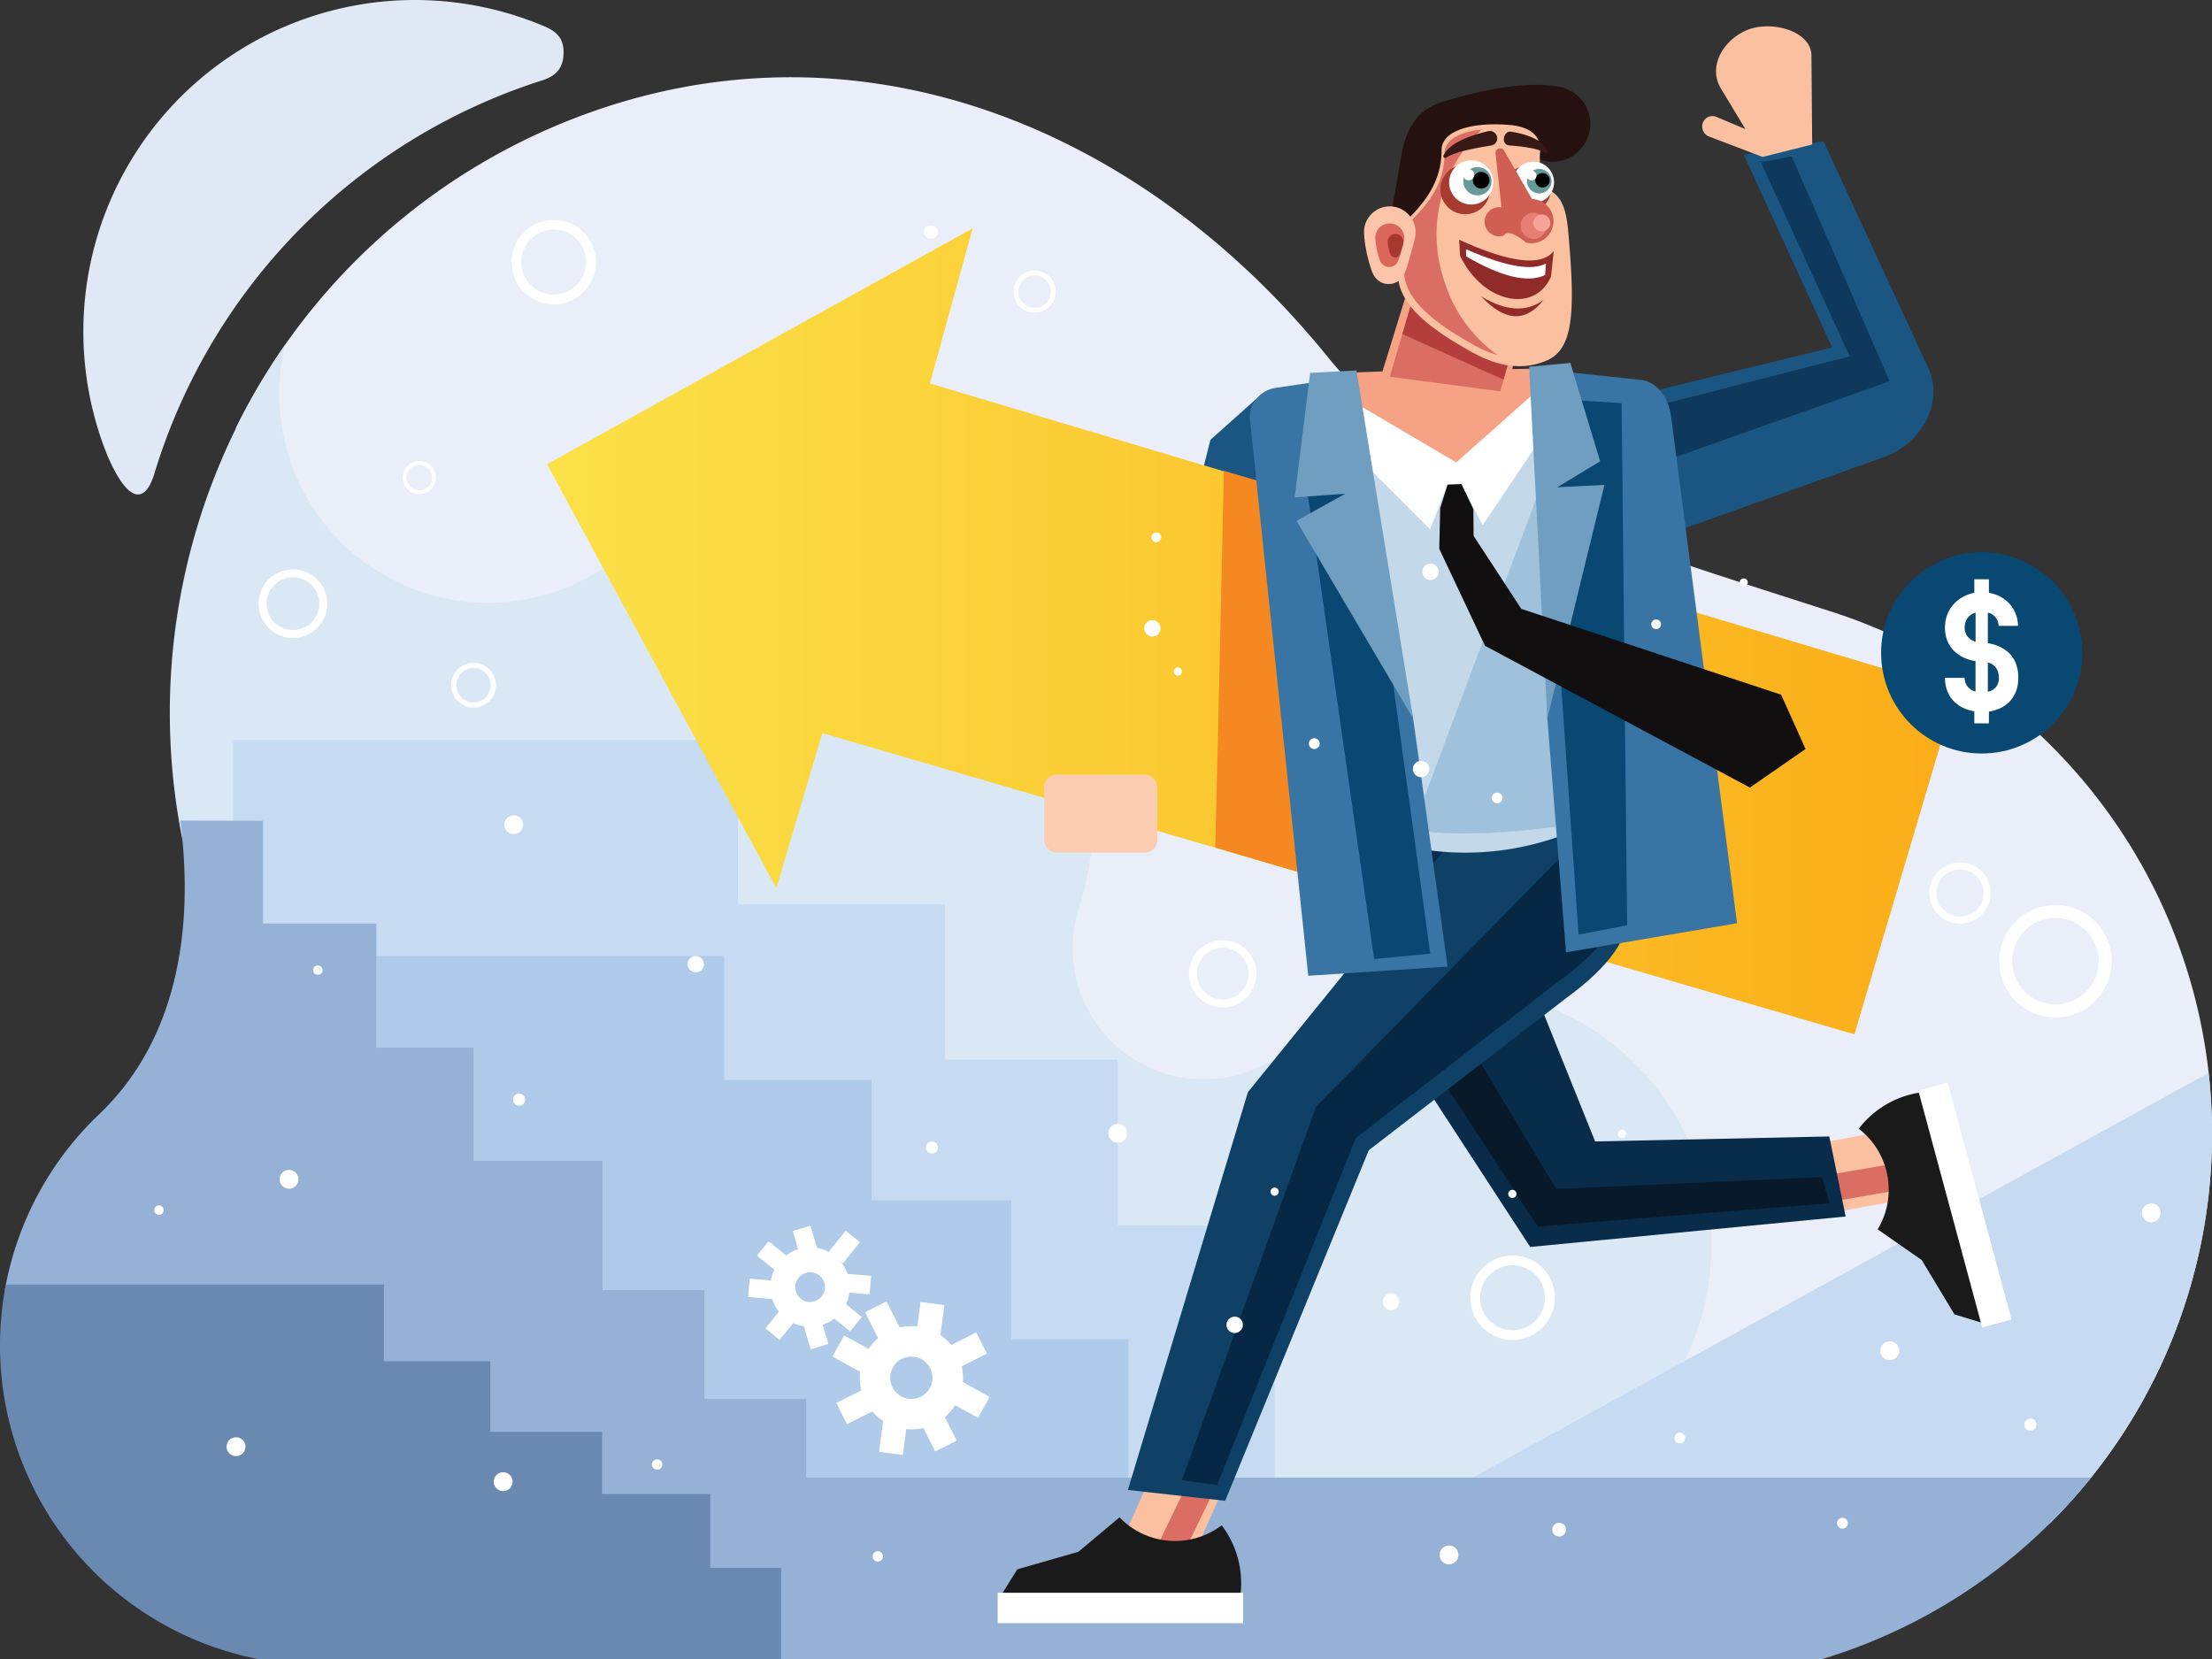 <svg xmlns="http://www.w3.org/2000/svg" xmlns:xlink="http://www.w3.org/1999/xlink" viewBox="0 0 1444.51 1083.66"><rect x="0" y="0" width="1444.51" height="1083.66" fill="#333333" stroke="none"/><defs><style>.cls-1,.cls-10{fill:#e9eef8;}.cls-1,.cls-11,.cls-12,.cls-13,.cls-15,.cls-16,.cls-17,.cls-18,.cls-19,.cls-2,.cls-20,.cls-21,.cls-22,.cls-24,.cls-25,.cls-26,.cls-27,.cls-28,.cls-29,.cls-3,.cls-30,.cls-31,.cls-32,.cls-33,.cls-34,.cls-35,.cls-36,.cls-37,.cls-38,.cls-39,.cls-4,.cls-40,.cls-41,.cls-42,.cls-43,.cls-44,.cls-5,.cls-6,.cls-7,.cls-8{fill-rule:evenodd;}.cls-2{fill:#dae8f6;}.cls-3{fill:#c6daf1;}.cls-4{fill:#b0cbea;}.cls-5{fill:#e0e7f5;}.cls-6{fill:#95b2d6;}.cls-7{fill:#6a89b0;}.cls-8,.cls-9{fill:#fff;}.cls-11{fill:#1b5683;}.cls-12{fill:url(#linear-gradient);}.cls-13{fill:none;}.cls-14{fill:#fcccb1;}.cls-15{fill:#fbc09f;}.cls-16{fill:#db6e63;}.cls-17{fill:#082c4a;}.cls-18{fill:#081a29;}.cls-19{fill:#1a1a1a;}.cls-20{fill:#0f4166;}.cls-21{fill:#072845;}.cls-22{fill:#0e395c;}.cls-23,.cls-42{fill:#094873;}.cls-24{fill:#f58820;}.cls-25{fill:#c3d8e8;}.cls-26{fill:#f5a285;}.cls-27{fill:#b43e3c;}.cls-28{fill:#251110;}.cls-29{fill:#fcc5a9;}.cls-30{fill:#da675a;}.cls-31{fill:#a73730;}.cls-32{fill:#381916;}.cls-33{fill:#a73b30;}.cls-34{fill:#669a9a;}.cls-35{fill:#010101;}.cls-36{fill:#d05e53;}.cls-37{fill:#902b29;}.cls-38{fill:#e87d74;}.cls-39{fill:#f7a29a;}.cls-40{fill:#9fc1db;}.cls-41{fill:#3874a4;}.cls-43{fill:#709ec0;}.cls-44{fill:#110f10;}</style><linearGradient id="linear-gradient" x1="357.22" y1="412.29" x2="1277.66" y2="412.29" gradientUnits="userSpaceOnUse"><stop offset="0" stop-color="#fbe147"/><stop offset="1" stop-color="#fbad18"/></linearGradient></defs><title>Asset 1</title><g id="Layer_2" data-name="Layer 2"><g id="Layer_1-2" data-name="Layer 1"><path class="cls-1" d="M1198.22,400.16c-150.78-48.72-256.83-78.47-329.28-164.75C744.82,80.8,558.19,7.56,377.29,76.4A412.2,412.2,0,0,0,154,279.52a236.36,236.36,0,0,1,37.94,183.76,237.52,237.52,0,0,1-10.35,45.47l-2,6.06q-2.75,8.66-6.2,17.18-1.52,5.68-3.31,11.3l-1.21,13.38v-1.39a236.19,236.19,0,0,1-12.28,75.39q2.41,5.28,4.59,10.72l7.12,17.8c2.57,6.41,4.75,12.92,6.92,19.46a236,236,0,0,1,13.56,79.05v12.41q6.63,6.78,12.82,14.18l28.73,34.48,35.13,35.13q3.35,3.35,6.55,6.82l28.09,30.43,6,4.48,26.57,17.72L354,927.59c12,8,23.1,17.33,34.36,26.34l2.06,1.65c2.11,1.32,4.22,2.66,6.3,4l19.43,13a235.74,235.74,0,0,1,41.51,26.1,235.68,235.68,0,0,1,35,21.75c1.5.89,3,1.79,4.46,2.71q11,1.27,21.69,3.55,7.77.58,15.37,1.67a236.47,236.47,0,0,1,33.34-2.36H739.9a236.46,236.46,0,0,1,45.66-4.45h321.35a236.29,236.29,0,0,1,30.25-4,236.17,236.17,0,0,1,35.54-2.68H1196q10.07-2,20.13-3.09,10.45-2.38,21-3.78a235.85,235.85,0,0,1,32-3.94,235.76,235.76,0,0,1,33-5.82l12.6-1.57q12-1.5,23.78-1.78a358.25,358.25,0,0,0-140.25-594.74Z"/><path class="cls-2" d="M1019.05,660.91A168.39,168.39,0,0,0,840.89,685,85.64,85.64,0,0,1,703.3,597.28,201.19,201.19,0,0,0,404.18,363.61a136.42,136.42,0,0,1-218-138.43,421,421,0,0,0-67.07,323Q784.4,1113.84,1024,964.93a168.41,168.41,0,0,0-4.9-304Z"/><polygon class="cls-3" points="729.93 692 617.15 692 617.15 590.62 481.87 590.62 481.87 483.19 152.29 483.19 152.29 663 340.36 663 340.36 770.43 453.14 770.43 453.14 871.82 555.67 871.82 555.67 980.25 832.45 980.25 832.45 800.44 729.93 800.44 729.93 692"/><path class="cls-3" d="M858.82,1021.55h248.09a236.29,236.29,0,0,1,30.25-4,236.17,236.17,0,0,1,35.54-2.68H1196q10.07-2,20.13-3.09,10.45-2.38,21-3.78a235.85,235.85,0,0,1,32-3.94,235.76,235.76,0,0,1,33-5.82l12.6-1.57q12-1.5,23.78-1.78A358.4,358.4,0,0,0,1442.3,700.64Z"/><polygon class="cls-4" points="660.34 783.8 569.21 783.8 569.21 705.2 472.89 705.2 472.89 624.32 145.38 624.32 145.38 762.7 241.7 762.7 241.7 843.58 332.83 843.58 332.83 922.18 409.51 922.18 409.51 1013.01 737.02 1013.01 737.02 874.64 660.34 874.64 660.34 783.8"/><path class="cls-5" d="M356.38,17.57A216.52,216.52,0,0,0,70.13,297.47c12.47,29,23.91,33.34,30.55,12.27a387.58,387.58,0,0,1,254-257.45c9.66-3.26,12.94-8.9,13.31-16.77S366,21.82,356.38,17.57Z"/><path class="cls-6" d="M526.51,913.56H460V842.45H393.5V758.08H309.14V684.17H245.76V603.09h-74V536l-54-.11.44,3.61c10.5,89.9-14.15,150.61-53.11,187.8A208.58,208.58,0,0,0,3.17,842.47a235.74,235.74,0,0,1,86.45,40.76l3.25,2.44a235.46,235.46,0,0,1,42.59,40c1.67,1.69,3.33,3.42,5,5.18q7.1,6.58,13.73,13.84c3.8,3.54,7.48,7.17,11.2,10.88q8.11,8,15.58,17a240,240,0,0,1,16.55,18.2q3.39,3.15,6.66,6.43a235.13,235.13,0,0,1,55.59,6.08,234,234,0,0,1,27.49,6.38,235.33,235.33,0,0,1,26.52,4.39,235.66,235.66,0,0,1,160,69.14l.46.47h714.91a357.66,357.66,0,0,0,176.37-118.73H526.51Z"/><path class="cls-7" d="M31.81,989.39l0-.09Z"/><path class="cls-7" d="M463.84,1023.89V975.64H393.2V935h-73V888.92H250.69V838.8H3.84q-1.51,7.77-2.43,15.65h0A208.62,208.62,0,0,0,18.67,964.93h0c.47,1,.94,2.05,1.42,3.07a207.39,207.39,0,0,0,11.67,21.3l0,.09q2.15,3.42,4.41,6.75h0a208.68,208.68,0,0,0,133.55,87.51H510.13v-59.77Z"/><path class="cls-8" d="M580,869.61a33.71,33.71,0,1,0,45.27,14.94A33.72,33.72,0,0,0,580,869.61Z"/><path class="cls-4" d="M588.91,887.38a13.82,13.82,0,1,0,18.56,6.12A13.81,13.81,0,0,0,588.91,887.38Z"/><rect class="cls-9" x="568.83" y="852.27" width="15.69" height="21.13" transform="translate(-326.64 351.9) rotate(-26.75)"/><rect class="cls-9" x="605.15" y="924.32" width="15.69" height="21.13" transform="translate(-355.18 375.95) rotate(-26.75)"/><rect class="cls-9" x="572.63" y="930.77" width="21.13" height="15.69" transform="translate(-423.98 1393.26) rotate(-82.44)"/><rect class="cls-9" x="625.37" y="903.35" width="15.69" height="21.13" transform="translate(-472.98 1025.85) rotate(-61.06)"/><rect class="cls-9" x="548.88" y="873.57" width="15.69" height="21.13" transform="translate(-486.4 943.48) rotate(-61.06)"/><rect class="cls-9" x="596.98" y="853.9" width="21.13" height="15.69" transform="translate(-326.63 1350.64) rotate(-82.44)"/><rect class="cls-9" x="548.42" y="910.2" width="22.92" height="15.47" transform="translate(-353.24 350.23) rotate(-26.75)"/><rect class="cls-9" x="619.31" y="874.46" width="22.92" height="15.47" transform="translate(-329.57 378.32) rotate(-26.75)"/><path class="cls-8" d="M545.39,820.37a25.94,25.94,0,1,0,3.77,36.49A26,26,0,0,0,545.39,820.37Z"/><path class="cls-4" d="M535.15,833a9.7,9.7,0,1,0,1.41,13.65A9.69,9.69,0,0,0,535.15,833Z"/><rect class="cls-9" x="498.43" y="812.29" width="12.07" height="16.26" transform="translate(-450.37 694.5) rotate(-50.9)"/><rect class="cls-9" x="546.6" y="851.44" width="12.07" height="16.26" transform="translate(-462.96 746.36) rotate(-50.9)"/><rect class="cls-9" x="526.86" y="863.43" width="12.07" height="16.26" transform="translate(-226.7 188.47) rotate(-16.59)"/><rect class="cls-9" x="554.2" y="830.35" width="12.07" height="16.26" transform="translate(-322.06 1326.79) rotate(-85.21)"/><rect class="cls-9" x="491.13" y="833.52" width="12.07" height="16.26" transform="translate(-383.05 1266.82) rotate(-85.21)"/><rect class="cls-9" x="519.76" y="801.8" width="12.07" height="16.26" transform="translate(-209.39 183.87) rotate(-16.59)"/><rect class="cls-9" x="501.2" y="858.43" width="17.64" height="11.9" transform="translate(-482.44 715.04) rotate(-50.9)"/><rect class="cls-9" x="539.72" y="811.03" width="17.64" height="11.9" transform="matrix(0.63, -0.78, 0.78, 0.63, -431.43, 727.48)"/><path class="cls-8" d="M191.31,371.85a22.39,22.39,0,1,0,22.39,22.39A22.39,22.39,0,0,0,191.31,371.85Z"/><path class="cls-2" d="M191.31,377a17.22,17.22,0,1,0,17.22,17.22A17.22,17.22,0,0,0,191.31,377Z"/><path class="cls-8" d="M309.24,432.85a14.61,14.61,0,1,0,14.61,14.61A14.62,14.62,0,0,0,309.24,432.85Z"/><path class="cls-2" d="M309.24,436.23a11.24,11.24,0,1,0,11.23,11.23A11.23,11.23,0,0,0,309.24,436.23Z"/><path class="cls-8" d="M361.62,143.66a27.56,27.56,0,1,0,27.57,27.56A27.56,27.56,0,0,0,361.62,143.66Z"/><path class="cls-1" d="M361.62,150a21.2,21.2,0,1,0,21.2,21.2A21.2,21.2,0,0,0,361.62,150Z"/><path class="cls-8" d="M675.66,176.68a13.78,13.78,0,1,0,13.78,13.78A13.79,13.79,0,0,0,675.66,176.68Z"/><path class="cls-1" d="M675.66,179.86a10.6,10.6,0,1,0,10.59,10.6A10.6,10.6,0,0,0,675.66,179.86Z"/><path class="cls-8" d="M1342.24,591A36.71,36.71,0,1,0,1379,627.68,36.71,36.71,0,0,0,1342.24,591Z"/><path class="cls-1" d="M1342.24,599.45a28.23,28.23,0,1,0,28.24,28.23A28.23,28.23,0,0,0,1342.24,599.45Z"/><circle class="cls-9" cx="1279.95" cy="583.18" r="20.02" transform="translate(-37.48 1075.87) rotate(-45)"/><circle class="cls-10" cx="1279.95" cy="583.18" r="15.4"/><path class="cls-8" d="M273.82,301.08a10.82,10.82,0,1,0,10.82,10.82A10.82,10.82,0,0,0,273.82,301.08Z"/><path class="cls-1" d="M273.82,303.58a8.32,8.32,0,1,0,8.33,8.32A8.32,8.32,0,0,0,273.82,303.58Z"/><path class="cls-8" d="M454.36,624.32a5.33,5.33,0,1,0,5.33,5.33A5.33,5.33,0,0,0,454.36,624.32Z"/><path class="cls-8" d="M339,714.15a3.95,3.95,0,1,0,3.95,4A4,4,0,0,0,339,714.15Z"/><path class="cls-8" d="M608.59,745.41a3.95,3.95,0,1,0,3.95,4A4,4,0,0,0,608.59,745.41Z"/><path class="cls-8" d="M335.45,532.43a6.14,6.14,0,1,0,6.14,6.14A6.14,6.14,0,0,0,335.45,532.43Z"/><path class="cls-8" d="M328.6,961.44a6.15,6.15,0,1,0,6.14,6.14A6.14,6.14,0,0,0,328.6,961.44Z"/><path class="cls-8" d="M429.12,953a3.38,3.38,0,1,0,3.38,3.38A3.37,3.37,0,0,0,429.12,953Z"/><path class="cls-8" d="M573.27,1013a3.38,3.38,0,1,0,3.37,3.38A3.38,3.38,0,0,0,573.27,1013Z"/><path class="cls-8" d="M188.75,764a6.14,6.14,0,1,0,6.14,6.14A6.14,6.14,0,0,0,188.75,764Z"/><path class="cls-8" d="M946.24,1009.27a6.14,6.14,0,1,0,6.14,6.14A6.14,6.14,0,0,0,946.24,1009.27Z"/><path class="cls-8" d="M1018.17,994.45a4.47,4.47,0,1,0,4.47,4.46A4.46,4.46,0,0,0,1018.17,994.45Z"/><path class="cls-8" d="M1203.18,991.16a3.53,3.53,0,1,0,3.53,3.52A3.53,3.53,0,0,0,1203.18,991.16Z"/><path class="cls-8" d="M1234.07,875.93a6.14,6.14,0,1,0,6.14,6.14A6.14,6.14,0,0,0,1234.07,875.93Z"/><path class="cls-8" d="M1325.91,926.4a3.95,3.95,0,1,0,3.95,3.94A3.94,3.94,0,0,0,1325.91,926.4Z"/><path class="cls-8" d="M603.07,280.84a5.34,5.34,0,1,0,5.33,5.34A5.33,5.33,0,0,0,603.07,280.84Z"/><path class="cls-8" d="M1404.84,785.89A6.14,6.14,0,1,0,1411,792,6.14,6.14,0,0,0,1404.84,785.89Z"/><path class="cls-8" d="M207.59,630.46a3.07,3.07,0,1,0,3.07,3.07A3.07,3.07,0,0,0,207.59,630.46Z"/><path class="cls-8" d="M103.83,787.15a3.07,3.07,0,1,0,3.07,3.07A3.08,3.08,0,0,0,103.83,787.15Z"/><path class="cls-8" d="M154.15,938.57a6.15,6.15,0,1,0,6.14,6.15A6.14,6.14,0,0,0,154.15,938.57Z"/><path class="cls-8" d="M607.94,147.09a4.47,4.47,0,1,0,4.47,4.47A4.47,4.47,0,0,0,607.94,147.09Z"/><path class="cls-8" d="M476.92,358a2.67,2.67,0,1,0,2.67,2.66A2.66,2.66,0,0,0,476.92,358Z"/><path class="cls-8" d="M575.69,327.89a3.53,3.53,0,1,0,3.52,3.53A3.53,3.53,0,0,0,575.69,327.89Z"/><path class="cls-8" d="M1195.9,772.58a2.67,2.67,0,1,0,2.66,2.67A2.67,2.67,0,0,0,1195.9,772.58Z"/><path class="cls-11" d="M790.43,287.24,781,324.82l55,41.53L820.25,260.59Z"/><path class="cls-12" d="M635.15,149.15l-277.93,154Q507,580,507,580q30-101.25,30-101.25l674,196.69,66.66-224.65L607.25,250.4Z"/><path class="cls-13" d="M537,478.74l674,196.69,66.66-224.65L607.25,250.4l27.9-101.25-277.93,154Q507,580,507,580q30-101.25,30-101.25"/><rect class="cls-14" x="681.86" y="505.83" width="73.9" height="50.99" rx="8.18"/><polygon class="cls-15" points="1173.12 749.24 1186.38 793.81 1252.48 781.67 1239.23 737.11 1173.12 749.24"/><polygon class="cls-16" points="1175.04 770.51 1186.38 786.39 1253.23 774.89 1241.89 759.01 1175.04 770.51"/><polygon class="cls-15" points="725.33 1022.65 776.19 1022.65 803.56 961.57 752.7 961.57 725.33 1022.65"/><polygon class="cls-16" points="749.44 1022.65 768.95 1022.65 798.44 961.57 778.92 961.57 749.44 1022.65"/><path class="cls-17" d="M944,591.92l-.51-51.29a25.76,25.76,0,1,0,.51,51.29Z"/><path class="cls-17" d="M1041.66,745.4,996.1,632.16q-65.69,76.44-65.68,76.45l68.85,105.7,206-19.9s-3.56-17.42-10.67-52.27Z"/><path class="cls-18" d="M1016.21,776.45l-52.63-87.82-20.34,19q61,93.32,61,93.31l190.49-15.17q-4.85-17.12-4.84-17.12Z"/><path class="cls-19" d="M731.09,990.86l-26.85,22.52-39.88,11.42-9.61,15.34q119.32,23.41,155.43,0a62.15,62.15,0,0,0-12.41-44.08A50.27,50.27,0,0,1,731.09,990.86Z"/><path class="cls-19" d="M1213.82,737.08a50.27,50.27,0,0,1,12.36,65.74l28.74,20,21.42,35.53,17.31,5.28q-8.48-121.3-40.5-150.07A62.22,62.22,0,0,0,1213.82,737.08Z"/><rect class="cls-9" x="651.52" y="1040.14" width="160.28" height="19.84"/><rect class="cls-9" x="1273.27" y="706.7" width="19.84" height="160.28" transform="translate(-160.7 361.53) rotate(-15.1)"/><path class="cls-20" d="M1047.1,533l-104.81,23.2-127.36,157Q736.54,973,736.55,973l63.56,7.06,93.73-228.91,128.88-99.32q43.29-31.5,40.63-58.75Q1047.11,533,1047.1,533Z"/><path class="cls-21" d="M859.3,722.86q-87.52,243.79-87.52,243.8l23.05,3.21,90.66-226.78,129.29-99.91q26.38-19.15,33.46-31.4l-21.48-59.9Z"/><path class="cls-11" d="M1190.79,92.24l-52,8.83,57.7,125.8-122,29.8,15.12,92.07,140.71-50.26c23.53-8.24,39.13-34.3,29.26-57.41Z"/><path class="cls-22" d="M1149.92,106l58,126.7L1076,266.43l6,36.29L1234,249S1212.73,200,1170.1,102.15Z"/><circle class="cls-23" cx="1294.13" cy="426.36" r="65.7"/><path class="cls-9" d="M1305.57,422.19a30.89,30.89,0,0,0-7.45-2.19V400.06a8.77,8.77,0,0,1,7,8.65h12.71c-.22-11.39-8.11-19.72-19-21.58v-8.88h-9.53v8.88c-10.41,2-19.17,10.19-19.17,22.79,0,9.09,4.49,15.89,12.49,19.61a26.26,26.26,0,0,0,7.45,2.19v19.95c-3.95-1.21-7-4.17-7.12-9h-12.82c.11,12.6,8.21,20.05,19.17,21.81v7.88h9.53V464.7c10.41-1.53,19.18-8.65,19.18-22C1318.06,432.6,1313.68,425.92,1305.57,422.19Zm-15.45-3.07c-4.06-1.31-7.12-4.38-7.12-9.2,0-5.37,3-8.66,7.12-9.86Zm8,32.66V432.6c3.83,1.1,7.23,3.83,7.23,10.08C1305.35,448.05,1302.17,450.79,1298.12,451.78Z"/><path class="cls-24" d="M799.23,307.47c-3.46,160.69-5.58,246-5.58,246,61.87,18.52,93,27.24,92.23,26.14t-27.52-254C858.43,325.26,838,318.71,799.23,307.47Z"/><path class="cls-15" d="M1142.56,19c-15.74,5.46-27.84,23.26-18.86,38.62l16.08,26.67-19.52-8.2a6.76,6.76,0,0,0-8.22,4,7.21,7.21,0,0,0,3.29,8.79L1151,102.48l32.42-8.12-.48-57.29C1183.6,20.73,1158.3,13.52,1142.56,19Z"/><path class="cls-25" d="M877.37,267.14l46.74,286.71a183,183,0,0,0,123-20.83l-39.78-272.94A175.2,175.2,0,0,1,877.37,267.14Z"/><path class="cls-8" d="M1010.21,240.56a66.63,66.63,0,0,1-126.4,2.67l-10.64.33a73.93,73.93,0,1,0,147.8-3.84Z"/><path class="cls-26" d="M989,235.69l-68.27-51.2-17.93,58.07-18.94.67a63.22,63.22,0,0,0,126.4-2.67l-22.73.48Z"/><path class="cls-16" d="M907.6,246l72.11,9.54Q986,233.45,986,233.45l-63.17-39.2Z"/><path class="cls-27" d="M921.12,200s-1.77,6.06-5.33,18.18l66.09,29.75q2.65-9.39,2.66-9.38Q920.84,202.26,921.12,200Z"/><path class="cls-28" d="M1016,56.21q-27.21-3.74-72.53,9.86c-16.41,4.47-25,16-28.39,35.62q-11.42,65.73-11.42,65.73a10.48,10.48,0,0,0,10.64,12.63s3.13-11.52,9.4-34.55a73.6,73.6,0,0,0,26.49-52l36.59-8.83a22.42,22.42,0,0,1,18.78,19.52A24.72,24.72,0,0,0,1037,72.34C1033.72,63.36,1026,57.77,1016,56.21Z"/><path class="cls-15" d="M1014.25,125.66c-7.2-5.15-9.34-15-8.56-26q1.34-15.36-18.23-17.9c-26.83-2.58-46,3.83-46.06,16.14,0,20.49-10.54,33.95-23.22,46.45a177.2,177.2,0,0,0-5.24,30.75c-1.88,20.15,14.72,36.61,50.15,55.87,15.66,8.31,31.48,11.18,47.32,4.33,17.3-7.73,18.17-32.55,13.93-81.45C1023.16,138.6,1020.75,130.47,1014.25,125.66Z"/><path class="cls-16" d="M943.71,185.12l-.86-2.63a94.27,94.27,0,0,1,24.69-97.88c-14.72,1.45-24.14,7-24.17,15.42,0,19.38-9.8,32.12-21.6,43.93a169.93,169.93,0,0,0-4.87,29.1c-1.76,19.05,13.69,34.62,46.65,52.84a68.86,68.86,0,0,0,14.27,5.9A92.86,92.86,0,0,1,943.71,185.12Z"/><path class="cls-29" d="M918.19,138.57a16.8,16.8,0,0,0-27.44,12.71c.36,13.32,5.25,26.2,5.25,26.2,1.9,4.74,5.57,7.8,10.38,8a11.29,11.29,0,0,0,11-7.19s2.83-7.08,6.59-22.8A16.81,16.81,0,0,0,918.19,138.57Z"/><path class="cls-30" d="M903.58,146.74a9.46,9.46,0,0,0-5.47,8.41,51.31,51.31,0,0,0,2.95,14.73,6.52,6.52,0,0,0,5.84,4.49,6.35,6.35,0,0,0,6.15-4,102.15,102.15,0,0,0,3.71-12.82,9.46,9.46,0,0,0-13.18-10.77Z"/><path class="cls-31" d="M909.22,153.21a5.08,5.08,0,0,0-3,4.52,28,28,0,0,0,1.59,7.92,3.53,3.53,0,0,0,3.14,2.42,3.43,3.43,0,0,0,3.32-2.18,57,57,0,0,0,2-6.89,5.08,5.08,0,0,0-7.09-5.79Z"/><path class="cls-32" d="M971.64,85.69q-23.86,5.79-28.8,15.47c-.33.62-.44,1.13-.05,1.6a1.2,1.2,0,0,0,1.58.22q6.6-4.4,28.68-7.82c2.29-.37,3.53-1.16,4.29-2.87a4.83,4.83,0,0,0-5.7-6.6Z"/><path class="cls-32" d="M987,86a3.93,3.93,0,0,0-4,1.81,5.26,5.26,0,0,0-.62,4.84C983,94.16,984,94.8,985.86,95q17.86,1.32,23.21,4.87a.92.92,0,0,0,1.28-.34,1.39,1.39,0,0,0,0-1.49Q1006.32,89.38,987,86Z"/><path class="cls-33" d="M956.85,107.47a16.22,16.22,0,1,0,16.22,16.22A16.22,16.22,0,0,0,956.85,107.47Z"/><path class="cls-8" d="M960.76,104.72a14.42,14.42,0,1,0,14.42,14.42A14.42,14.42,0,0,0,960.76,104.72Z"/><path class="cls-34" d="M964.84,109.1a9.24,9.24,0,1,0,9.24,9.24A9.24,9.24,0,0,0,964.84,109.1Z"/><path class="cls-35" d="M967.27,112.27a5.44,5.44,0,1,0,5.44,5.43A5.43,5.43,0,0,0,967.27,112.27Z"/><path class="cls-8" d="M959.08,110.46a3.65,3.65,0,1,0,3.65,3.65A3.65,3.65,0,0,0,959.08,110.46Z"/><path class="cls-33" d="M997.73,108.14a15.17,15.17,0,1,0,15.16,15.16A15.17,15.17,0,0,0,997.73,108.14Z"/><path class="cls-8" d="M1001.38,105.57a13.48,13.48,0,1,0,13.48,13.48A13.49,13.49,0,0,0,1001.38,105.57Z"/><path class="cls-34" d="M1005.2,110.3a8,8,0,1,0,8,8A8,8,0,0,0,1005.2,110.3Z"/><path class="cls-35" d="M1007.3,113a4.72,4.72,0,1,0,4.71,4.71A4.71,4.71,0,0,0,1007.3,113Z"/><path class="cls-8" d="M1000.2,111.47a3.17,3.17,0,1,0,3.16,3.17A3.17,3.17,0,0,0,1000.2,111.47Z"/><path class="cls-36" d="M1000.48,130,982.22,98.35a3,3,0,0,0-5.6,1.61l3.9,35.48a9.51,9.51,0,1,0,1.32,18.46q3.21-4.93,14.69,4.52a14.44,14.44,0,1,0,4-28.44Z"/><path class="cls-37" d="M952.88,156.58l.6,10.4c14.78,31,48.67,38,59.36,13.71t1.81-16.73Q1002.64,179.25,952.88,156.58Z"/><path class="cls-8" d="M957.35,162.74l.09,4.65Q991.9,187.6,1009,179.62s.19-2.5.56-7.49C1000.89,176.49,985.53,175.16,957.35,162.74Z"/><path class="cls-37" d="M967.26,193.56q23.22,24.76,40.88,2.12Q991.63,208.24,967.26,193.56Z"/><path class="cls-38" d="M1001.47,139a8.53,8.53,0,1,0,8.53,8.53A8.53,8.53,0,0,0,1001.47,139Z"/><path class="cls-39" d="M1006.86,140.07a5.55,5.55,0,1,0,5.54,5.55A5.54,5.54,0,0,0,1006.86,140.07Z"/><path class="cls-8" d="M948.32,304.34l19.89,38.71,44.14-65.74-8.7-22.1Z"/><path class="cls-8" d="M881.68,293.58l52.2,52.13L951,302,879.6,259.91Q881.69,293.57,881.68,293.58Z"/><path class="cls-40" d="M922.18,542q36.74,5.44,94-2.09l-3.09-240.52Z"/><path class="cls-41" d="M1072,248.13l-51-5.42q-11.7,83-11.69,83l1.14,143.42,12.21,152.77,111.68-19L1091.44,273.1C1089.48,257.37,1080.4,249.21,1072,248.13Z"/><path class="cls-41" d="M854.72,250.09l-22.42,3.32c-8.26,1.48-17.4,9.53-16.06,20.49l38.1,363.32,91-6s-7.5-54-22.52-162.1Q883,269.83,854.72,250.09Z"/><path class="cls-42" d="M854.17,324.21l43.2,302.05L934,622.79s-8-58.52-24.14-175.55Q887.58,234.69,854.17,324.21Z"/><path class="cls-42" d="M1007.32,260.08l6.6,107.18s5.64,81,16.91,243.07l31.74-6.14s-1.2-113.64-3.61-340.92Z"/><path class="cls-43" d="M1044.93,301.24,1025.49,237l-26.94,2.52q11.93,229.65,11.93,229.65l37.27-152.51L1017,318.18Z"/><path class="cls-44" d="M993.44,397.6,962.3,349.91l-.14-17.41q-7.78-16.37-7.78-16.37l-9.07.34-4.8,15.3-.63,26.6,29.88,63.36,173,92.59,36.32-25.19-15.94-35.47Z"/><path class="cls-43" d="M855.54,243.51q-10.08,81.35-10.09,81.34l33.1-2.46-31.89,17.73,76.15,129.05s-12.32-75.75-37-227.25Z"/><path class="cls-8" d="M798.46,613.94a22,22,0,1,0,22,22A22,22,0,0,0,798.46,613.94Z"/><circle class="cls-10" cx="798.46" cy="635.91" r="16.9" transform="translate(-71.72 102.32) rotate(-7.02)"/><path class="cls-8" d="M987.78,819.9a27.57,27.57,0,1,0,27.56,27.57A27.57,27.57,0,0,0,987.78,819.9Z"/><path class="cls-2" d="M987.78,826.27a21.2,21.2,0,1,0,21.19,21.2A21.2,21.2,0,0,0,987.78,826.27Z"/><path class="cls-8" d="M1097,935.54a3.53,3.53,0,1,0,3.53,3.53A3.53,3.53,0,0,0,1097,935.54Z"/><path class="cls-8" d="M928,496.87a5.33,5.33,0,1,0,5.33,5.33A5.34,5.34,0,0,0,928,496.87Z"/><path class="cls-8" d="M769.2,435.86a2.67,2.67,0,1,0,2.67,2.67A2.66,2.66,0,0,0,769.2,435.86Z"/><path class="cls-8" d="M729.93,733.94a6.14,6.14,0,1,0,6.14,6.14A6.14,6.14,0,0,0,729.93,733.94Z"/><path class="cls-8" d="M755.11,347.71a3.18,3.18,0,1,0,3.18,3.18A3.18,3.18,0,0,0,755.11,347.71Z"/><path class="cls-8" d="M1081.52,404.5a3.18,3.18,0,1,0,3.18,3.18A3.18,3.18,0,0,0,1081.52,404.5Z"/><path class="cls-8" d="M752.53,405a5.33,5.33,0,1,0,5.33,5.33A5.32,5.32,0,0,0,752.53,405Z"/><path class="cls-8" d="M858.27,482.09a3.53,3.53,0,1,0,3.53,3.53A3.53,3.53,0,0,0,858.27,482.09Z"/><path class="cls-8" d="M934.17,368.08a5.33,5.33,0,1,0,5.33,5.33A5.32,5.32,0,0,0,934.17,368.08Z"/><path class="cls-8" d="M977.69,517.61a3.5,3.5,0,1,0,3.5,3.5A3.5,3.5,0,0,0,977.69,517.61Z"/><path class="cls-8" d="M908.39,844.82a5.33,5.33,0,1,0,5.33,5.33A5.32,5.32,0,0,0,908.39,844.82Z"/><path class="cls-8" d="M1059.17,737.79a2.67,2.67,0,1,0,2.67,2.66A2.66,2.66,0,0,0,1059.17,737.79Z"/><path class="cls-8" d="M1138.68,377.72a2.67,2.67,0,1,0,2.67,2.66A2.66,2.66,0,0,0,1138.68,377.72Z"/><path class="cls-8" d="M806.3,859.83a5.34,5.34,0,1,0,5.33,5.34A5.33,5.33,0,0,0,806.3,859.83Z"/><path class="cls-8" d="M832.39,775.54a2.67,2.67,0,1,0,2.67,2.67A2.68,2.68,0,0,0,832.39,775.54Z"/><path class="cls-8" d="M987.63,777a2.67,2.67,0,1,0,2.66,2.66A2.67,2.67,0,0,0,987.63,777Z"/></g></g></svg>